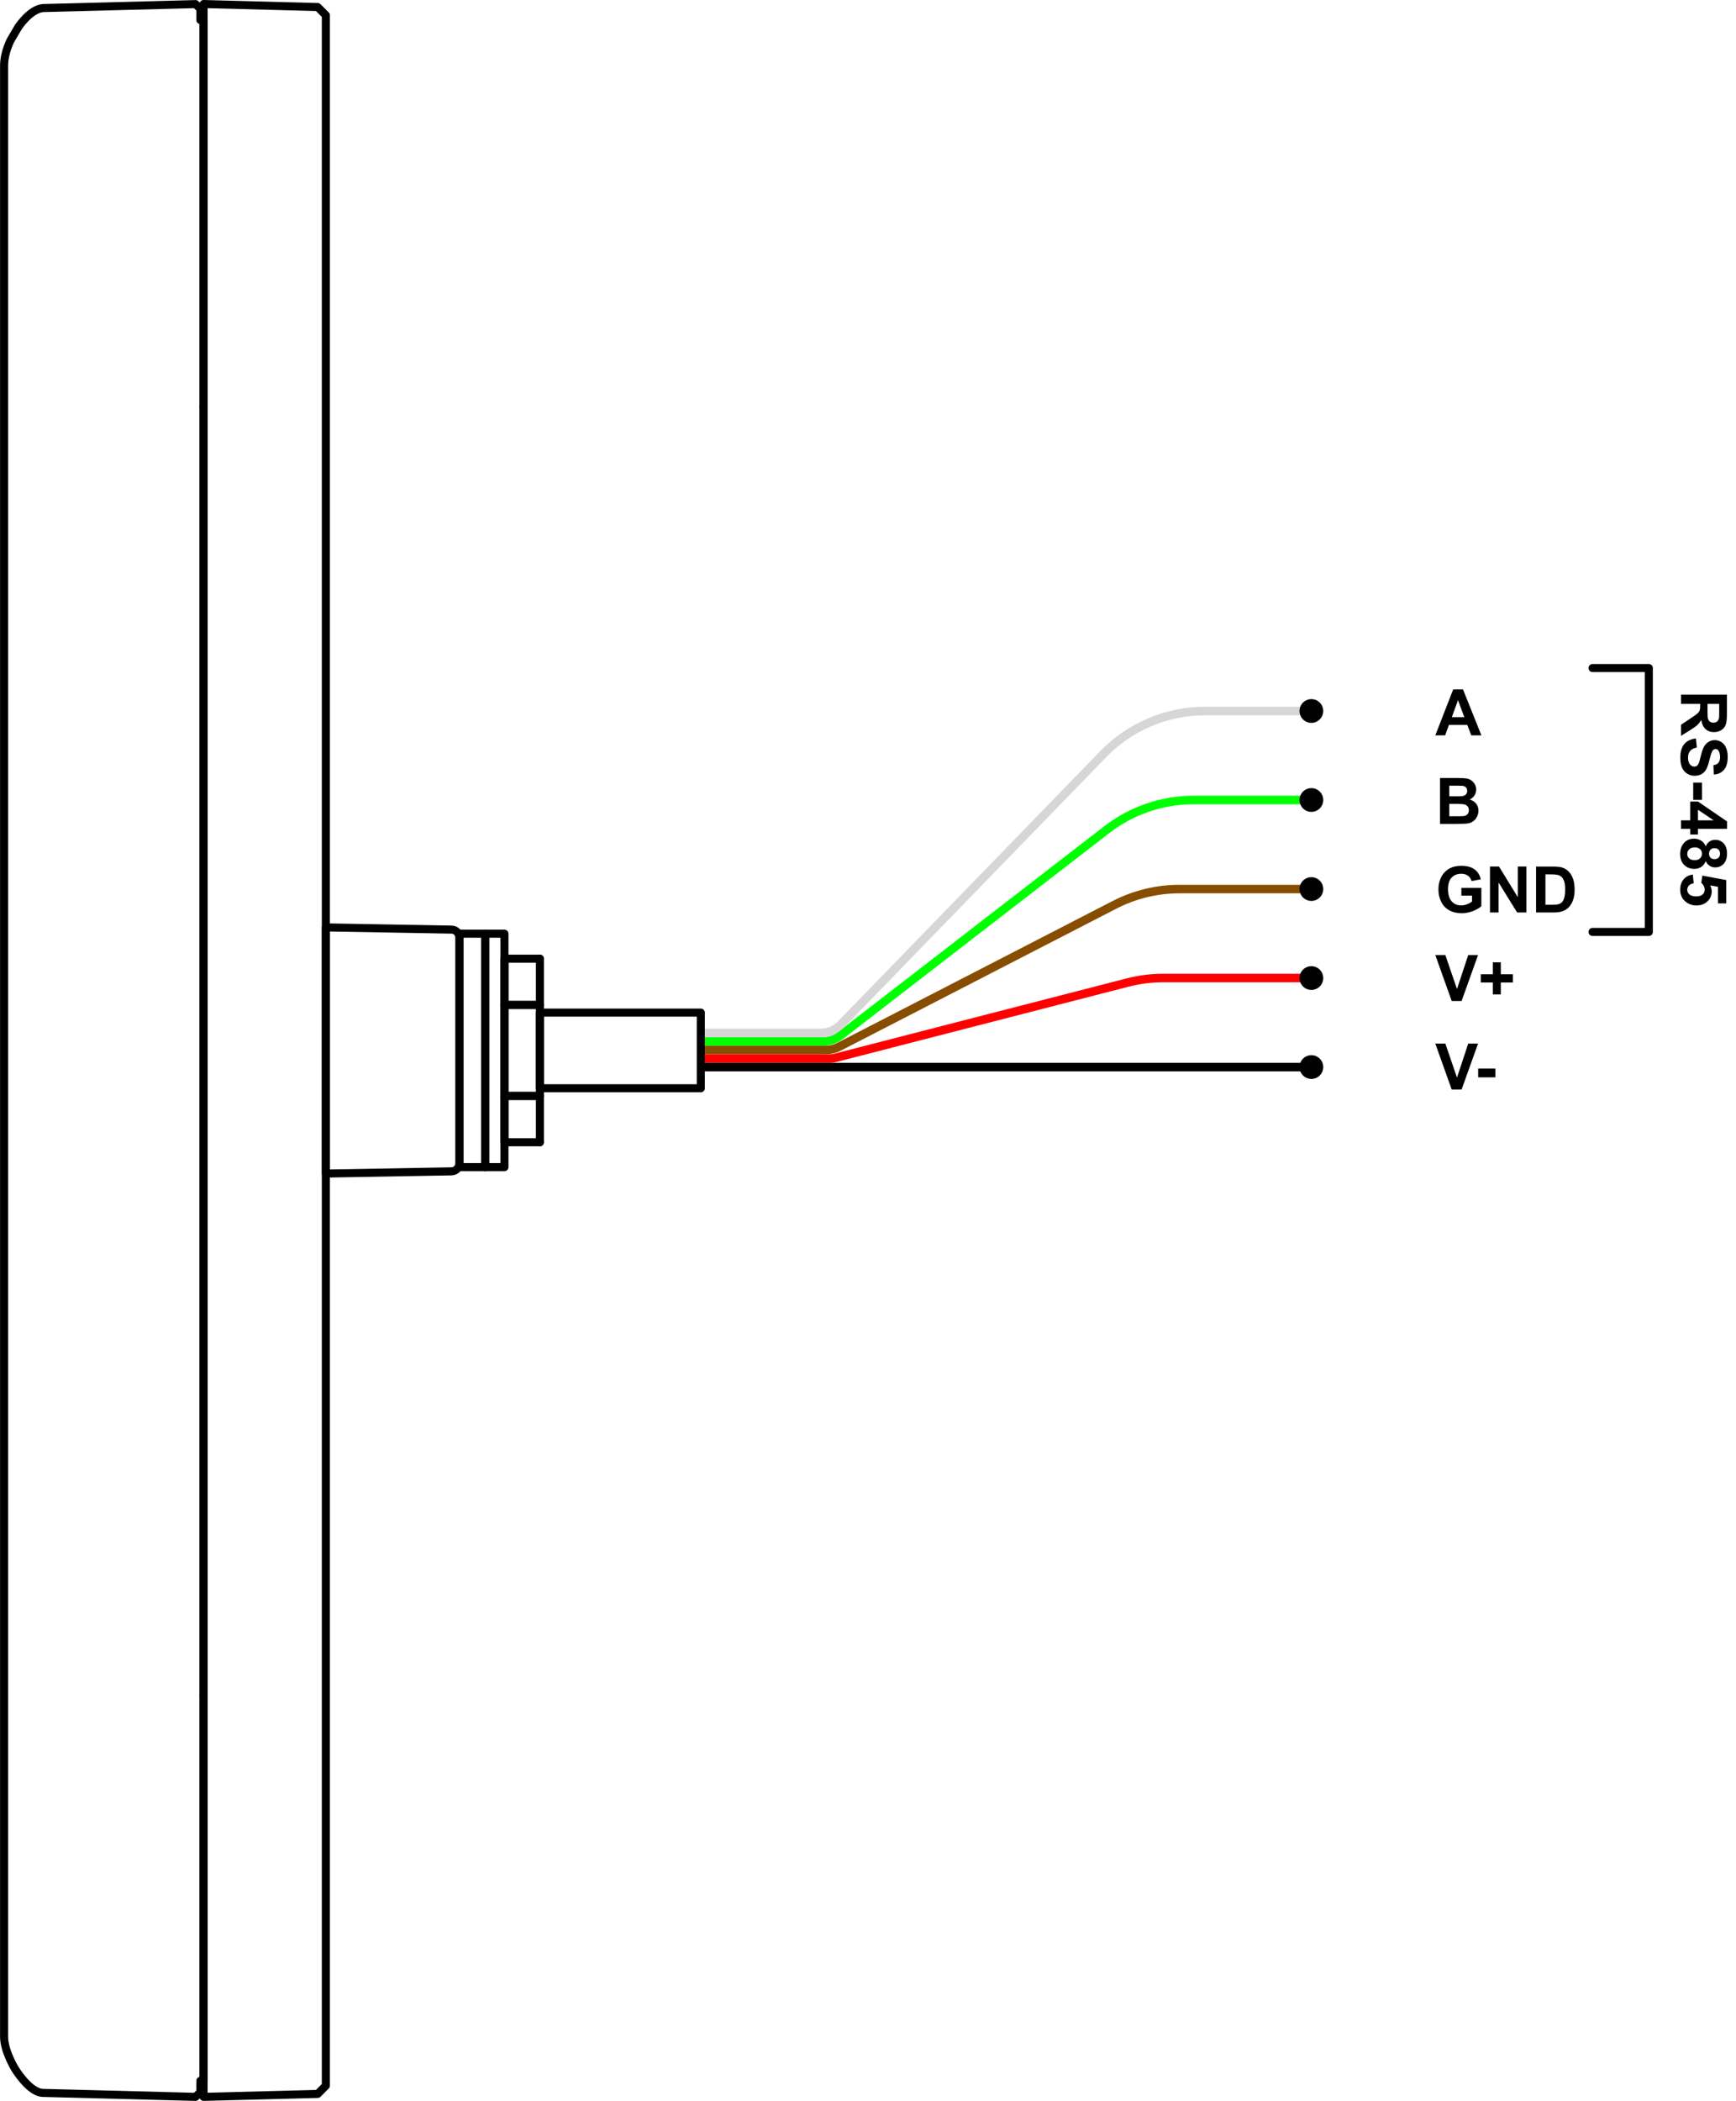 <?xml version="1.0" encoding="UTF-8"?>
<svg id="Layer_2" data-name="Layer 2" xmlns="http://www.w3.org/2000/svg" viewBox="0 0 305.81 369.89">
  <defs>
    <style>
      .cls-1 {
        stroke: #874d00;
      }

      .cls-1, .cls-2, .cls-3, .cls-4, .cls-5, .cls-6, .cls-7 {
        fill: none;
        stroke-linejoin: round;
      }

      .cls-1, .cls-4, .cls-5, .cls-6, .cls-7 {
        stroke-width: 1.5px;
      }

      .cls-2 {
        stroke-width: 1.42px;
      }

      .cls-2, .cls-3 {
        stroke-linecap: round;
      }

      .cls-2, .cls-3, .cls-6 {
        stroke: #000;
      }

      .cls-3 {
        stroke-width: 1.42px;
      }

      .cls-4 {
        stroke: red;
      }

      .cls-5 {
        stroke: lime;
      }

      .cls-7 {
        stroke: #d6d6d6;
      }
    </style>
  </defs>
  <g id="Layer_1-2" data-name="Layer 1">
    <g id="DR20">
      <g>
        <path class="cls-5" d="m123.45,183.37h21.52c1.11,0,2.18-.37,3.06-1.04l46.94-36.26c4.38-3.38,9.75-5.22,15.28-5.22h20.75"/>
        <path class="cls-7" d="m123.45,181.87h21.11c1.35,0,2.65-.55,3.59-1.52l46.21-47.59c4.71-4.85,11.18-7.58,17.94-7.58h18.71"/>
        <path class="cls-1" d="m123.45,184.87h22.02c.8,0,1.58-.19,2.29-.55l48.58-25.02c3.54-1.82,7.46-2.77,11.45-2.77h23.23"/>
        <path class="cls-4" d="m123.45,186.37h22.6c.42,0,.84-.05,1.25-.16l51.37-13.23c2.04-.52,4.13-.79,6.23-.79h26.12"/>
        <polyline class="cls-6" points="123.45 187.87 146.68 187.87 201.72 187.87 231.01 187.87"/>
        <circle cx="231.01" cy="187.87" r="2.09"/>
        <circle cx="231.01" cy="172.2" r="2.09"/>
        <circle cx="231.01" cy="156.53" r="2.09"/>
        <circle cx="231.01" cy="140.85" r="2.09"/>
        <circle cx="231.01" cy="125.18" r="2.09"/>
        <g>
          <g id="LINE">
            <rect class="cls-2" x="80.93" y="164.39" width="4.54" height="41.1"/>
          </g>
          <g id="LINE-2" data-name="LINE">
            <line class="cls-2" x1="35.86" y1="298.33" x2="35.86" y2="71.56"/>
          </g>
          <g id="LINE-3" data-name="LINE">
            <path class="cls-2" d="m80.93,204.81c0,.77-.62,1.4-1.39,1.42h0s-22.13.39-22.13.39v-43.34l22.13.39h0c.77.01,1.39.64,1.39,1.42v39.73Z"/>
          </g>
          <g id="LINE-4" data-name="LINE">
            <line class="cls-2" x1="95.1" y1="168.79" x2="95.1" y2="168.79"/>
          </g>
          <g id="LINE-5" data-name="LINE">
            <line class="cls-2" x1="95.1" y1="201.1" x2="95.1" y2="201.1"/>
          </g>
          <g id="Back_Cover" data-name="Back Cover">
            <polyline class="cls-2" points="35.86 298.33 35.86 369.18 55.96 368.66 57.4 367.21 57.4 2.68 55.96 1.24 35.86 .71 35.86 71.56"/>
          </g>
          <path id="Front_Cover" data-name="Front Cover" class="cls-2" d="m7.54,1.42h0s26.91-.7,26.91-.7l.85.83v1.98h.57v362.82h-.57v2l-.85.83-26.91-.7c-2.42-.08-4.93-4.29-4.93-4.29,0,0-1.89-3.1-1.89-5.59V11.57c0-2.37,1.18-4.55,1.18-4.55l1.33-2.26S5.27,1.65,7.54,1.42Z"/>
          <rect id="Cable_Nut" data-name="Cable Nut" class="cls-2" x="85.46" y="164.39" width="3.4" height="41.1"/>
          <rect class="cls-2" x="88.87" y="168.79" width="6.24" height="8.15"/>
          <rect class="cls-2" x="88.87" y="192.96" width="6.24" height="8.15"/>
          <rect class="cls-2" x="88.87" y="176.93" width="6.24" height="16.02"/>
          <rect class="cls-2" x="95.1" y="178.28" width="28.35" height="13.32"/>
        </g>
      </g>
      <g>
        <g>
          <path d="m260.96,129.47h-1.78l-.71-1.84h-3.23l-.67,1.84h-1.73l3.15-8.09h1.73l3.24,8.09Zm-3.01-3.2l-1.11-3-1.09,3h2.21Z"/>
          <path d="m253.67,136.98h3.23c.64,0,1.12.03,1.43.08.31.05.6.16.84.33s.46.39.62.68c.17.28.25.6.25.95,0,.38-.1.73-.31,1.04s-.48.55-.83.71c.49.14.87.39,1.14.73.27.35.4.75.4,1.22,0,.37-.08.73-.26,1.07-.17.35-.4.63-.7.83-.3.21-.66.34-1.09.38-.27.03-.93.05-1.97.06h-2.75v-8.09Zm1.63,1.35v1.87h1.07c.64,0,1.03,0,1.19-.03.28-.03.5-.13.66-.29s.24-.37.24-.63-.07-.45-.21-.61-.34-.25-.62-.28c-.16-.02-.63-.03-1.4-.03h-.94Zm0,3.22v2.16h1.51c.59,0,.96-.02,1.12-.05.24-.04.44-.15.59-.32.15-.17.23-.4.23-.69,0-.24-.06-.45-.18-.62-.12-.17-.29-.29-.51-.37-.22-.08-.71-.12-1.45-.12h-1.32Z"/>
          <path d="m257.43,157.68v-1.36h3.52v3.22c-.34.33-.84.62-1.49.87-.65.25-1.31.38-1.97.38-.85,0-1.58-.18-2.21-.53-.63-.35-1.1-.86-1.42-1.52-.32-.66-.47-1.38-.47-2.15,0-.84.18-1.59.53-2.24.35-.65.87-1.16,1.55-1.51.52-.27,1.16-.4,1.94-.4,1,0,1.79.21,2.35.63s.93,1,1.09,1.75l-1.62.3c-.11-.4-.33-.71-.64-.94-.31-.23-.71-.34-1.18-.34-.71,0-1.28.23-1.7.68-.42.45-.63,1.12-.63,2.01,0,.96.21,1.68.64,2.16.43.48.99.72,1.68.72.34,0,.69-.07,1.03-.2s.64-.3.88-.49v-1.03h-1.87Z"/>
          <path d="m262.47,160.65v-8.09h1.59l3.31,5.4v-5.4h1.52v8.09h-1.64l-3.26-5.27v5.27h-1.52Z"/>
          <path d="m270.61,152.57h2.98c.67,0,1.19.05,1.54.15.47.14.88.39,1.22.74.34.36.6.79.77,1.31.18.52.26,1.15.26,1.91,0,.67-.08,1.24-.25,1.72-.2.59-.49,1.06-.87,1.43-.28.28-.67.49-1.15.65-.36.11-.84.17-1.45.17h-3.07v-8.09Zm1.63,1.37v5.36h1.22c.46,0,.79-.03.99-.08.26-.07.48-.18.66-.34s.32-.42.43-.78c.11-.36.17-.86.17-1.48s-.05-1.1-.17-1.44-.26-.6-.46-.78c-.2-.19-.45-.31-.76-.38-.23-.05-.67-.08-1.34-.08h-.73Z"/>
          <path d="m255.73,176.24l-2.89-8.09h1.77l2.05,5.98,1.98-5.98h1.73l-2.9,8.09h-1.74Z"/>
          <path d="m262.97,175.08v-2.1h-2.12v-1.45h2.12v-2.1h1.41v2.1h2.12v1.45h-2.12v2.1h-1.41Z"/>
          <path d="m255.73,191.83l-2.89-8.09h1.77l2.05,5.98,1.98-5.98h1.73l-2.9,8.09h-1.74Z"/>
          <path d="m260.39,189.68v-1.55h3.04v1.55h-3.04Z"/>
        </g>
        <g>
          <path d="m296.12,122.29h8.09v3.44c0,.86-.07,1.49-.22,1.88-.15.39-.4.71-.78.94s-.8.35-1.27.35c-.61,0-1.11-.18-1.5-.54-.39-.36-.64-.89-.75-1.6-.21.35-.43.64-.68.88-.25.23-.68.54-1.31.93l-1.58.99v-1.95l1.76-1.18c.63-.42,1.03-.71,1.19-.86.16-.15.28-.32.34-.49.06-.17.09-.45.09-.82v-.33h-3.38v-1.63Zm4.67,1.63v1.21c0,.78.03,1.27.1,1.47.07.2.18.35.34.46.16.11.37.17.61.17.27,0,.49-.07.66-.22.17-.15.27-.35.32-.62.02-.13.03-.53.03-1.19v-1.27h-2.05Z"/>
          <path d="m298.75,130.03l.16,1.59c-.53.09-.92.29-1.17.58-.25.29-.38.69-.38,1.18,0,.53.11.92.33,1.19.22.27.48.4.78.4.19,0,.35-.06.49-.17.13-.11.25-.31.35-.59.07-.19.18-.63.35-1.31.22-.88.48-1.49.8-1.84.44-.5.99-.75,1.63-.75.41,0,.8.12,1.16.35s.63.57.82,1.01c.19.44.28.97.28,1.59,0,1.01-.22,1.78-.67,2.29-.44.51-1.04.78-1.78.81l-.07-1.63c.42-.07.71-.22.9-.45.18-.23.27-.57.27-1.03s-.1-.85-.29-1.11c-.12-.17-.29-.26-.5-.26-.19,0-.35.08-.49.24-.17.21-.35.71-.54,1.5-.19.79-.38,1.38-.58,1.76-.2.38-.47.68-.82.89s-.78.32-1.29.32c-.46,0-.9-.13-1.3-.39-.41-.26-.71-.62-.9-1.09-.2-.47-.29-1.06-.29-1.76,0-1.02.24-1.81.71-2.36.47-.55,1.16-.88,2.06-.98Z"/>
          <path d="m298.27,137.79h1.55v3.04h-1.55v-3.04Z"/>
          <path d="m296.12,144.43h1.63v-3.31h1.36l5.13,3.51v1.3h-5.13v1h-1.36v-1h-1.63v-1.5Zm2.99,0h2.76l-2.76-1.86v1.86Z"/>
          <path d="m300.48,149.01c.17-.4.4-.69.7-.88.3-.18.62-.27.97-.27.6,0,1.1.21,1.49.63.39.42.59,1.02.59,1.8s-.2,1.37-.59,1.79-.89.64-1.49.64c-.38,0-.71-.1-1-.29-.29-.2-.52-.47-.67-.82-.18.45-.44.79-.79,1.02s-.74.35-1.2.35c-.75,0-1.35-.24-1.82-.71-.47-.48-.7-1.11-.7-1.9,0-.74.19-1.35.58-1.84.46-.58,1.08-.87,1.88-.87.44,0,.84.11,1.21.33s.65.56.85,1.03Zm-1.9.18c-.43,0-.76.11-1,.33s-.36.49-.36.82.12.58.34.79c.23.21.56.31,1,.31.38,0,.68-.11.91-.32.23-.21.34-.48.34-.81,0-.38-.13-.66-.39-.85-.26-.19-.54-.28-.85-.28Zm3.46.14c-.31,0-.55.09-.72.26-.17.17-.26.41-.26.7s.09.53.26.71c.17.18.42.26.72.26.29,0,.52-.09.7-.26.18-.17.26-.41.26-.69s-.09-.54-.26-.71c-.18-.18-.41-.26-.7-.26Z"/>
          <path d="m298.2,153.98l.16,1.54c-.35.04-.63.17-.83.39-.21.22-.31.47-.31.75,0,.32.13.6.39.82.26.22.66.34,1.19.34.5,0,.87-.11,1.12-.33.25-.22.37-.51.37-.87,0-.44-.2-.84-.59-1.2l.18-1.26,4.21.79v4.1h-1.45v-2.92l-1.37-.24c.17.35.26.7.26,1.06,0,.69-.25,1.27-.75,1.75-.5.48-1.15.72-1.95.72-.67,0-1.26-.19-1.78-.58-.71-.53-1.07-1.26-1.07-2.19,0-.75.2-1.36.6-1.83s.94-.75,1.62-.84Z"/>
        </g>
        <polyline class="cls-3" points="280.54 164.08 290.45 164.08 290.45 117.62 280.54 117.62"/>
      </g>
    </g>
  </g>
</svg>